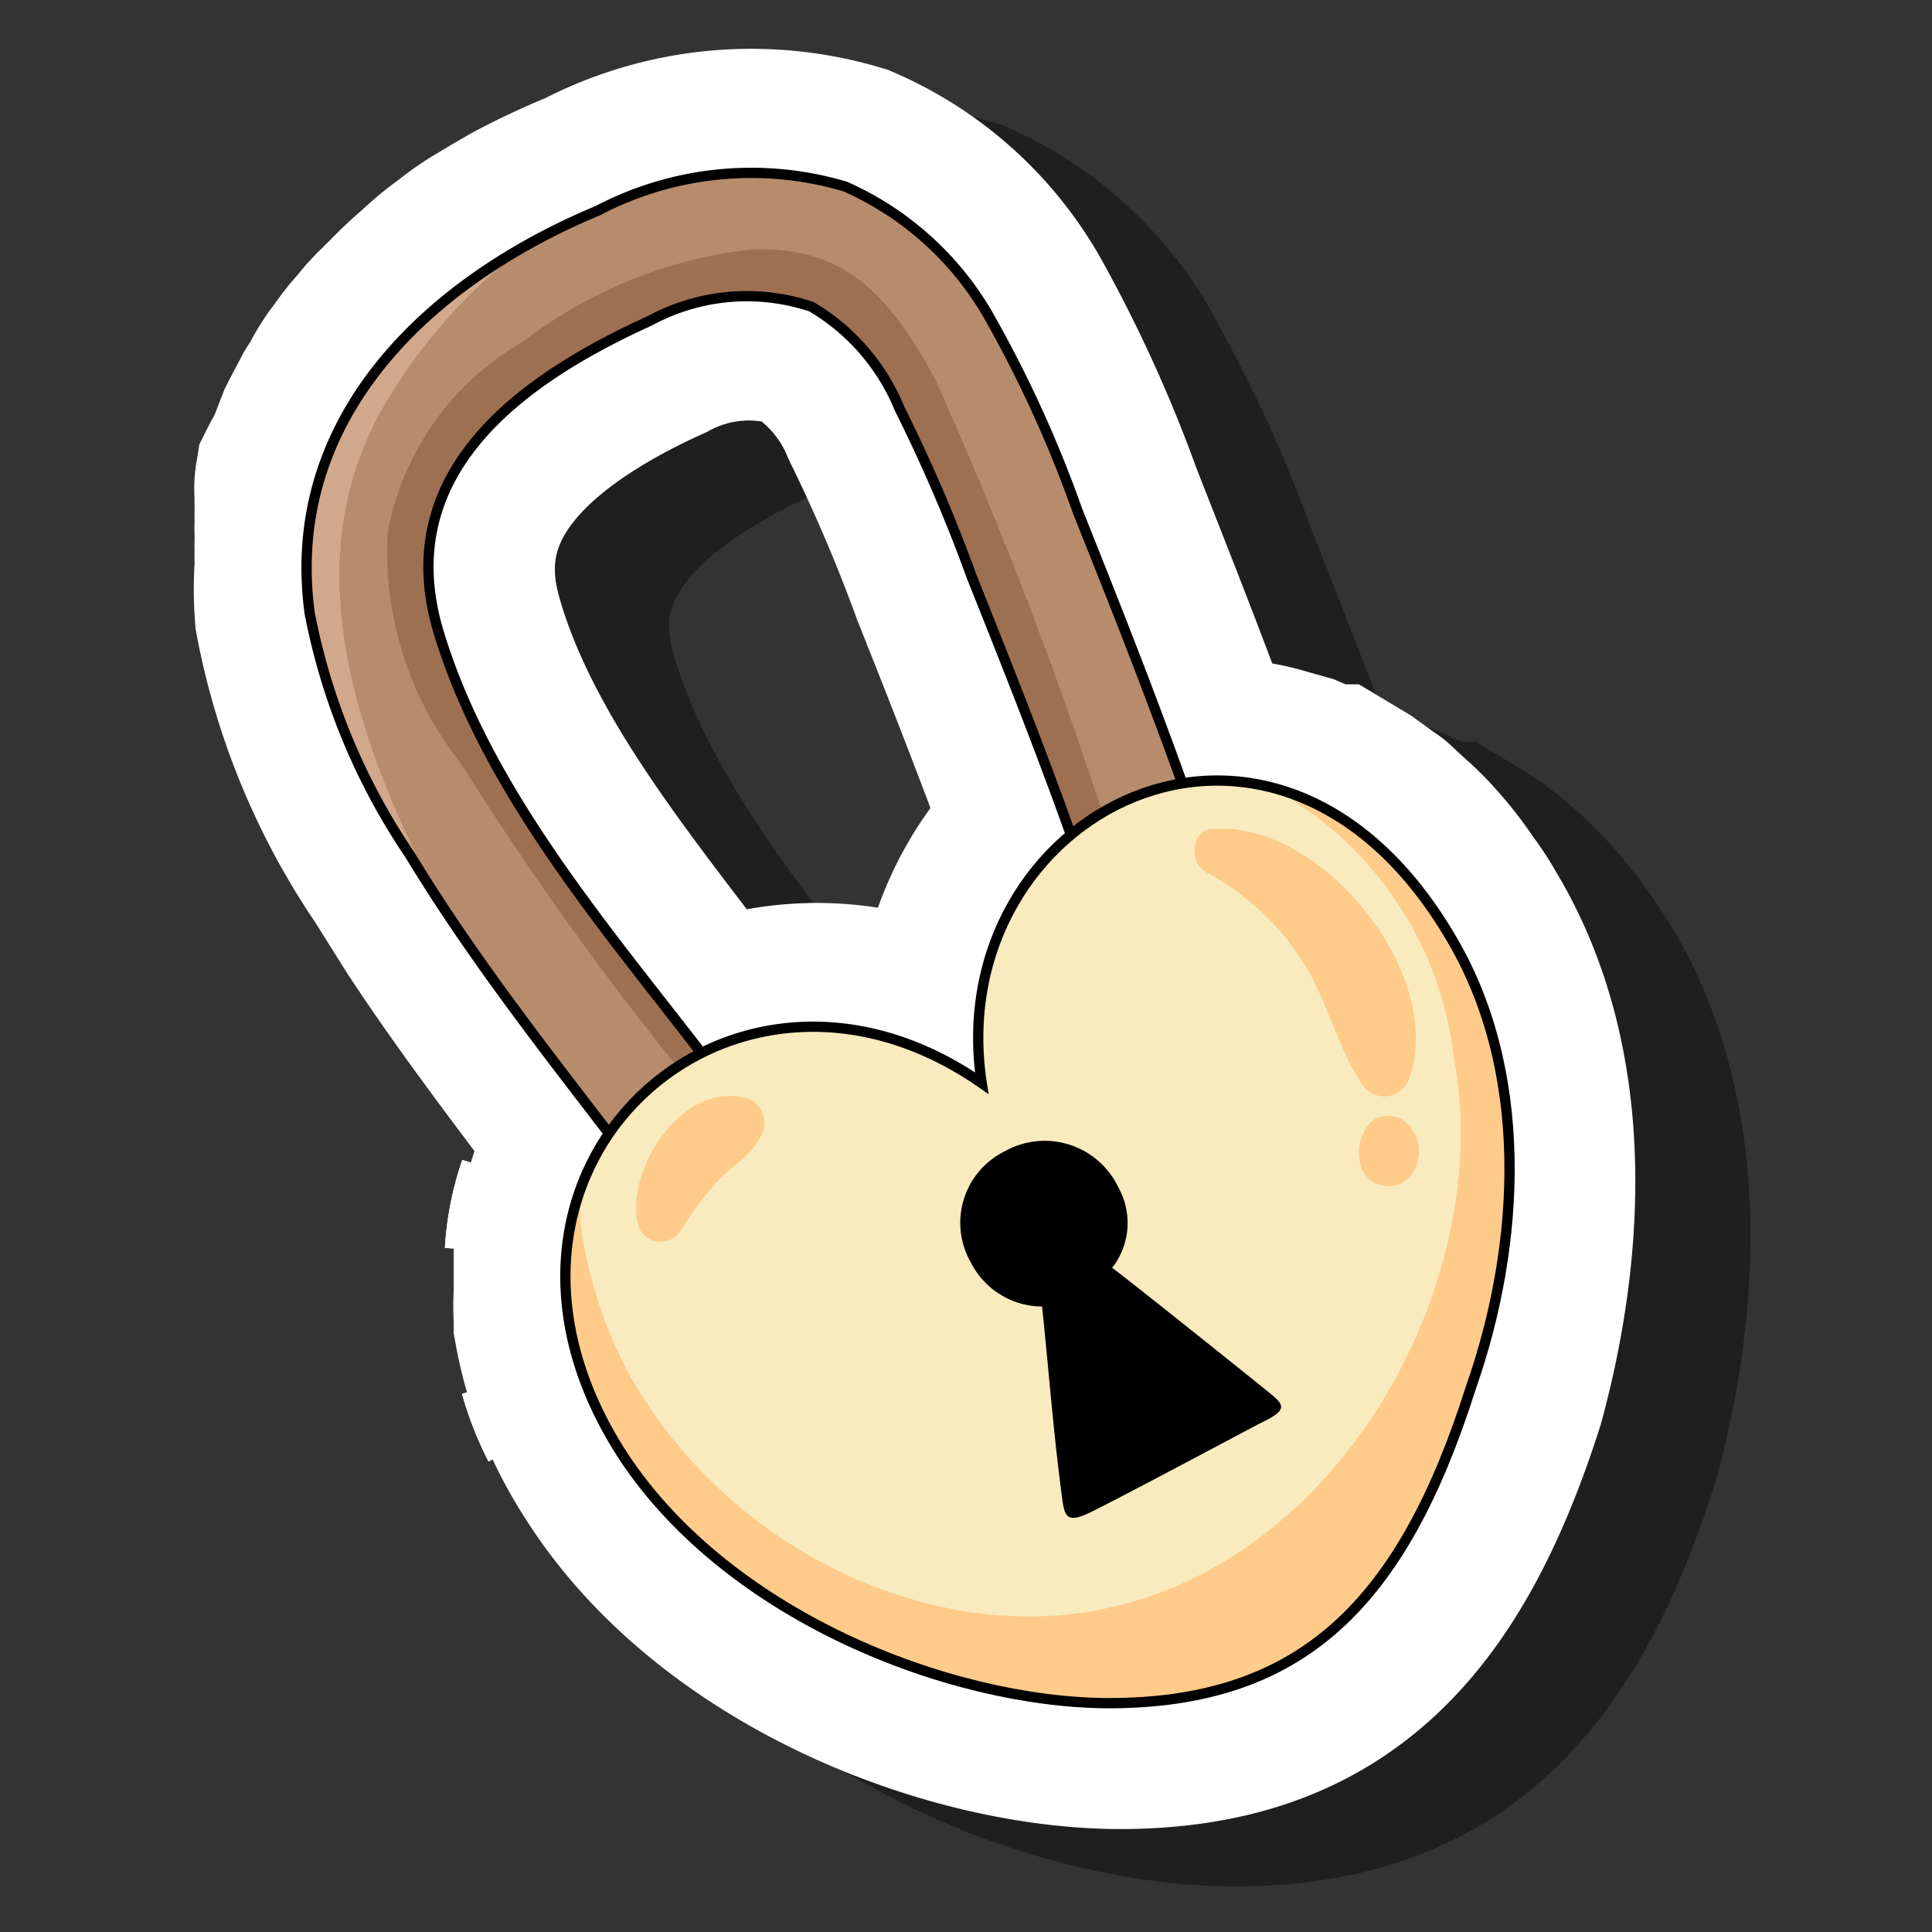 <svg id="Layer_1" data-name="Layer 1" xmlns="http://www.w3.org/2000/svg" viewBox="0 0 32 32"><rect x="0" y="0" width="32" height="32" fill="#333333" stroke="none"/><defs><style>.cls-1{opacity:0.4;}.cls-2,.cls-3{fill:#fff;stroke-width:4.11px;}.cls-2,.cls-7{stroke:#000;}.cls-2,.cls-3,.cls-7{stroke-miterlimit:10;}.cls-3{stroke:#fff;}.cls-4{fill:#b78c6c;}.cls-5{fill:#9e7052;}.cls-6{fill:#d2a88c;}.cls-7{fill:none;stroke-width:0.17px;}.cls-8{fill:#f9ebbe;}.cls-9{fill:#fecb8a;}</style></defs><title>login-lock</title><g class="cls-1"><path class="cls-2" d="M11.5,20.83a5.24,5.24,0,0,0-.17.91A3.49,3.49,0,0,1,11.5,20.83Z"/><path class="cls-2" d="M11.82,24.22a5.66,5.66,0,0,1-.29-.74A7.54,7.54,0,0,0,11.82,24.22Z"/><path class="cls-2" d="M25.94,16.43c-.1-.15-.19-.3-.29-.44s-.25-.34-.38-.49a4.19,4.19,0,0,0-.35-.37,2.89,2.89,0,0,0-.32-.29.2.2,0,0,0-.07-.06,3.79,3.79,0,0,0-.35-.25l-.31-.19-.08,0-.31-.14-.15-.05A2,2,0,0,0,23,14,3.43,3.43,0,0,0,21.52,14c-.54-1.52-1.13-3-1.73-4.53a21.63,21.63,0,0,0-1.43-3.14A5.14,5.14,0,0,0,15.88,4a5.43,5.43,0,0,0-4.1.41A11.6,11.6,0,0,0,10.71,5l-.25.15-.26.16a4.13,4.13,0,0,0-.46.31l-.46.34c-.14.13-.29.25-.42.38l-.24.24a3.45,3.45,0,0,0-.26.28l0,0a3.79,3.79,0,0,0-.3.4,2.4,2.4,0,0,0-.25.37,1.28,1.28,0,0,0-.14.23c-.07.13-.15.28-.21.42s-.09.19-.13.3,0,.12,0,.18A1.72,1.72,0,0,0,7.18,9a1.33,1.33,0,0,0,0,.19l0,0c0,.08,0,.15,0,.22s0,.1,0,.15a1.35,1.35,0,0,0,0,.29,2,2,0,0,0,0,.25.66.66,0,0,0,0,.15v.08a7.11,7.11,0,0,0,0,.78,10.89,10.89,0,0,0,1.66,4l.54.85c.87,1.31,1.84,2.56,2.78,3.83a3.63,3.63,0,0,0-.51,1.07,5.24,5.24,0,0,0-.17.91v.06a2.53,2.53,0,0,0,0,.28c0,.1,0,.21,0,.32a1.82,1.82,0,0,0,0,.32s0,.07,0,.1q.06.33.15.66a7.54,7.54,0,0,0,.29.74c.12.25.26.49.41.75,1.73,2.72,5.45,4.18,8.11,4.19,3.2,0,4.86-1.65,6-5.22C27.1,21.55,27.26,18.66,25.94,16.43ZM18.2,18.9a4.45,4.45,0,0,0-4.66-.5c-1.67-2.16-3.61-4.42-4.36-7s1.38-4.15,3.53-5.12A3.39,3.39,0,0,1,15.37,6a3.57,3.57,0,0,1,1.47,1.69A25.88,25.88,0,0,1,18,10.49c.57,1.43,1.14,2.86,1.66,4.31A4.36,4.36,0,0,0,18.2,18.9Z"/><path class="cls-2" d="M11.5,20.83a5.24,5.24,0,0,0-.17.91A3.49,3.49,0,0,1,11.5,20.83Z"/><path class="cls-2" d="M11.82,24.22a5.66,5.66,0,0,1-.29-.74A7.54,7.54,0,0,0,11.82,24.22Z"/></g><path class="cls-3" d="M9.6,19.88a5.24,5.24,0,0,0-.18.91A3.42,3.42,0,0,1,9.6,19.88Z"/><path class="cls-3" d="M9.92,23.27a4,4,0,0,1-.29-.74A4.91,4.91,0,0,0,9.92,23.27Z"/><path class="cls-3" d="M24,15.48a3.73,3.73,0,0,0-.29-.44,4.83,4.83,0,0,0-.37-.49,4.35,4.35,0,0,0-.36-.38l-.31-.28a.19.19,0,0,0-.07-.06l-.36-.26-.3-.18-.08,0-.32-.14-.14-.06-.32-.09A3.28,3.28,0,0,0,19.62,13c-.54-1.52-1.13-3-1.73-4.53a21.75,21.75,0,0,0-1.43-3.15A5.17,5.17,0,0,0,14,3.09a5.47,5.47,0,0,0-4.1.4A11.77,11.77,0,0,0,8.81,4l-.26.15-.25.15a3.46,3.46,0,0,0-.46.32A3.9,3.9,0,0,0,7.38,5,5.3,5.3,0,0,0,7,5.35l-.24.24a2.18,2.18,0,0,0-.25.28l0,0a3,3,0,0,0-.31.39,2.12,2.12,0,0,0-.24.37c0,.08-.1.15-.14.23s-.15.28-.22.42l-.12.31s0,.12-.06.18A1.66,1.66,0,0,0,5.28,8a.59.59,0,0,0,0,.19s0,0,0,.05a1.7,1.7,0,0,0,0,.22.8.8,0,0,0,0,.15,2.54,2.54,0,0,0,0,.29,1.93,1.93,0,0,0,0,.24.81.81,0,0,0,0,.16v.07a5.11,5.11,0,0,0,0,.78,10.65,10.65,0,0,0,1.66,4l.54.86c.86,1.31,1.83,2.56,2.78,3.83a3.3,3.3,0,0,0-.51,1.07,5.24,5.24,0,0,0-.18.91v.33c0,.11,0,.22,0,.32a1.86,1.86,0,0,0,0,.33v.1a5.74,5.74,0,0,0,.16.66,4.91,4.91,0,0,0,.29.74,6.14,6.14,0,0,0,.41.74c1.72,2.73,5.44,4.19,8.11,4.2,3.2,0,4.86-1.66,6-5.22C25.2,20.6,25.35,17.71,24,15.48Zm-7.74,2.46a4.47,4.47,0,0,0-4.66-.49C10,15.29,8,13,7.28,10.43S8.66,6.28,10.8,5.31a3.42,3.42,0,0,1,2.67-.23,3.52,3.52,0,0,1,1.47,1.69,28.08,28.08,0,0,1,1.18,2.77c.57,1.43,1.13,2.86,1.65,4.3A4.41,4.41,0,0,0,16.29,17.94Z"/><path class="cls-3" d="M9.6,19.88a5.24,5.24,0,0,0-.18.91A3.42,3.42,0,0,1,9.6,19.88Z"/><path class="cls-3" d="M9.92,23.27a4,4,0,0,1-.29-.74A4.91,4.91,0,0,0,9.92,23.27Z"/><path class="cls-4" d="M12.25,18.28c-1.77-2.41-4.13-4.91-5-7.86-.75-2.6,1.38-4.14,3.52-5.11a3.37,3.37,0,0,1,2.67-.23,3.5,3.5,0,0,1,1.46,1.69,26,26,0,0,1,1.19,2.77c.67,1.68,1.34,3.36,1.92,5.07.41,1.23,2.42.84,2-.4-.65-1.94-1.4-3.84-2.16-5.74a20.13,20.13,0,0,0-1.42-3.14A5.14,5.14,0,0,0,14,3.09a5.47,5.47,0,0,0-4.1.4C7.09,4.66,4.69,6.94,5.13,10.16a10.76,10.76,0,0,0,1.66,4c1.17,1.93,2.61,3.7,4,5.53.77,1.06,2.28-.32,1.51-1.38Z"/><path class="cls-5" d="M19.43,15.32a2.33,2.33,0,0,1-1-1.33,72.09,72.09,0,0,0-2.95-7.73c-.72-1.3-1.43-2.18-3-2.13A7.57,7.57,0,0,0,8.66,5.66,4.6,4.6,0,0,0,6.42,8.83a5.65,5.65,0,0,0,1.21,3.81,52.08,52.08,0,0,0,3.93,5.45c.52.63.81,1.26.29,1.83a1.12,1.12,0,0,0,.4-1.64c-1.77-2.41-4.13-4.91-5-7.86-.75-2.6,1.38-4.14,3.52-5.11a3.37,3.37,0,0,1,2.67-.23,3.5,3.5,0,0,1,1.46,1.69,26,26,0,0,1,1.19,2.77c.67,1.68,1.34,3.36,1.92,5.07A1.13,1.13,0,0,0,19.43,15.32Z"/><path class="cls-6" d="M6.28,6.86A9.06,9.06,0,0,1,8.81,4c-2.3,1.27-4.06,3.35-3.68,6.15a10.76,10.76,0,0,0,1.66,4c.17.29.36.57.54.85C5,10.71,5.48,8.38,6.28,6.86Z"/><path class="cls-7" d="M12.25,18.28c-1.77-2.41-4.13-4.91-5-7.86-.75-2.6,1.38-4.14,3.52-5.11a3.37,3.37,0,0,1,2.67-.23,3.5,3.5,0,0,1,1.46,1.69,26,26,0,0,1,1.19,2.77c.67,1.68,1.34,3.36,1.92,5.07.41,1.23,2.42.84,2-.4-.65-1.94-1.4-3.84-2.16-5.74a20.13,20.13,0,0,0-1.42-3.14A5.14,5.14,0,0,0,14,3.09a5.47,5.47,0,0,0-4.1.4C7.09,4.66,4.69,6.94,5.13,10.16a10.76,10.76,0,0,0,1.66,4c1.17,1.93,2.61,3.7,4,5.53.77,1.06,2.28-.32,1.51-1.38Z"/><path class="cls-8" d="M24,15.48c-2.92-4.9-8.42-2-7.74,2.46-4.15-2.89-8.91,1.43-6,6.08,1.72,2.72,5.45,4.18,8.1,4.19,3.21,0,4.87-1.66,6-5.22C25.2,20.6,25.35,17.7,24,15.48Z"/><path class="cls-9" d="M24,15.48a4.9,4.9,0,0,0-2.92-2.42,5.83,5.83,0,0,1,3,4.46c.88,4.61-3.41,11-9.46,8.81a8,8,0,0,1-4.14-3.46,7.26,7.26,0,0,1-.87-2.65c0-.11,0-.22,0-.34A5,5,0,0,0,10.33,24c1.72,2.72,5.45,4.18,8.1,4.19,3.21,0,4.87-1.66,6-5.22C25.2,20.6,25.35,17.7,24,15.48Z"/><path d="M20.94,23c-.78-.63-2.5-2-2.52-2a1.21,1.21,0,0,0,.1-1.34,1.35,1.35,0,0,0-1.88-.59,1.32,1.32,0,0,0-.56,1.84,1.33,1.33,0,0,0,1.18.73c.1.94.18,2,.31,3,.06.5.06.63.57.37.71-.36,2-1.05,2.72-1.43C21.39,23.33,21.26,23.26,20.94,23Z"/><path class="cls-7" d="M24,15.48c-2.92-4.9-8.42-2-7.74,2.46-4.15-2.89-8.91,1.43-6,6.08,1.72,2.72,5.45,4.18,8.1,4.19,3.21,0,4.87-1.66,6-5.22C25.2,20.6,25.35,17.7,24,15.48Z"/><path class="cls-9" d="M19.92,14.42a4.27,4.27,0,0,1,1.62,1.45c.43.64.58,1.41,1,2.06a.44.44,0,0,0,.8-.06c.62-1.73-1.46-4.29-3.26-4.14-.33,0-.4.54-.13.69Z"/><path class="cls-9" d="M22.71,18.58a.74.74,0,0,0-.19.65.48.48,0,0,0,.94.06.63.63,0,0,0-.1-.62.45.45,0,0,0-.65-.09Z"/><path class="cls-9" d="M11.27,20.39a5.31,5.31,0,0,1,.6-.81c.25-.27.56-.42.73-.76a.43.43,0,0,0-.33-.65c-1-.19-1.89,1.19-1.71,2.08a.39.39,0,0,0,.71.14Z"/></svg>